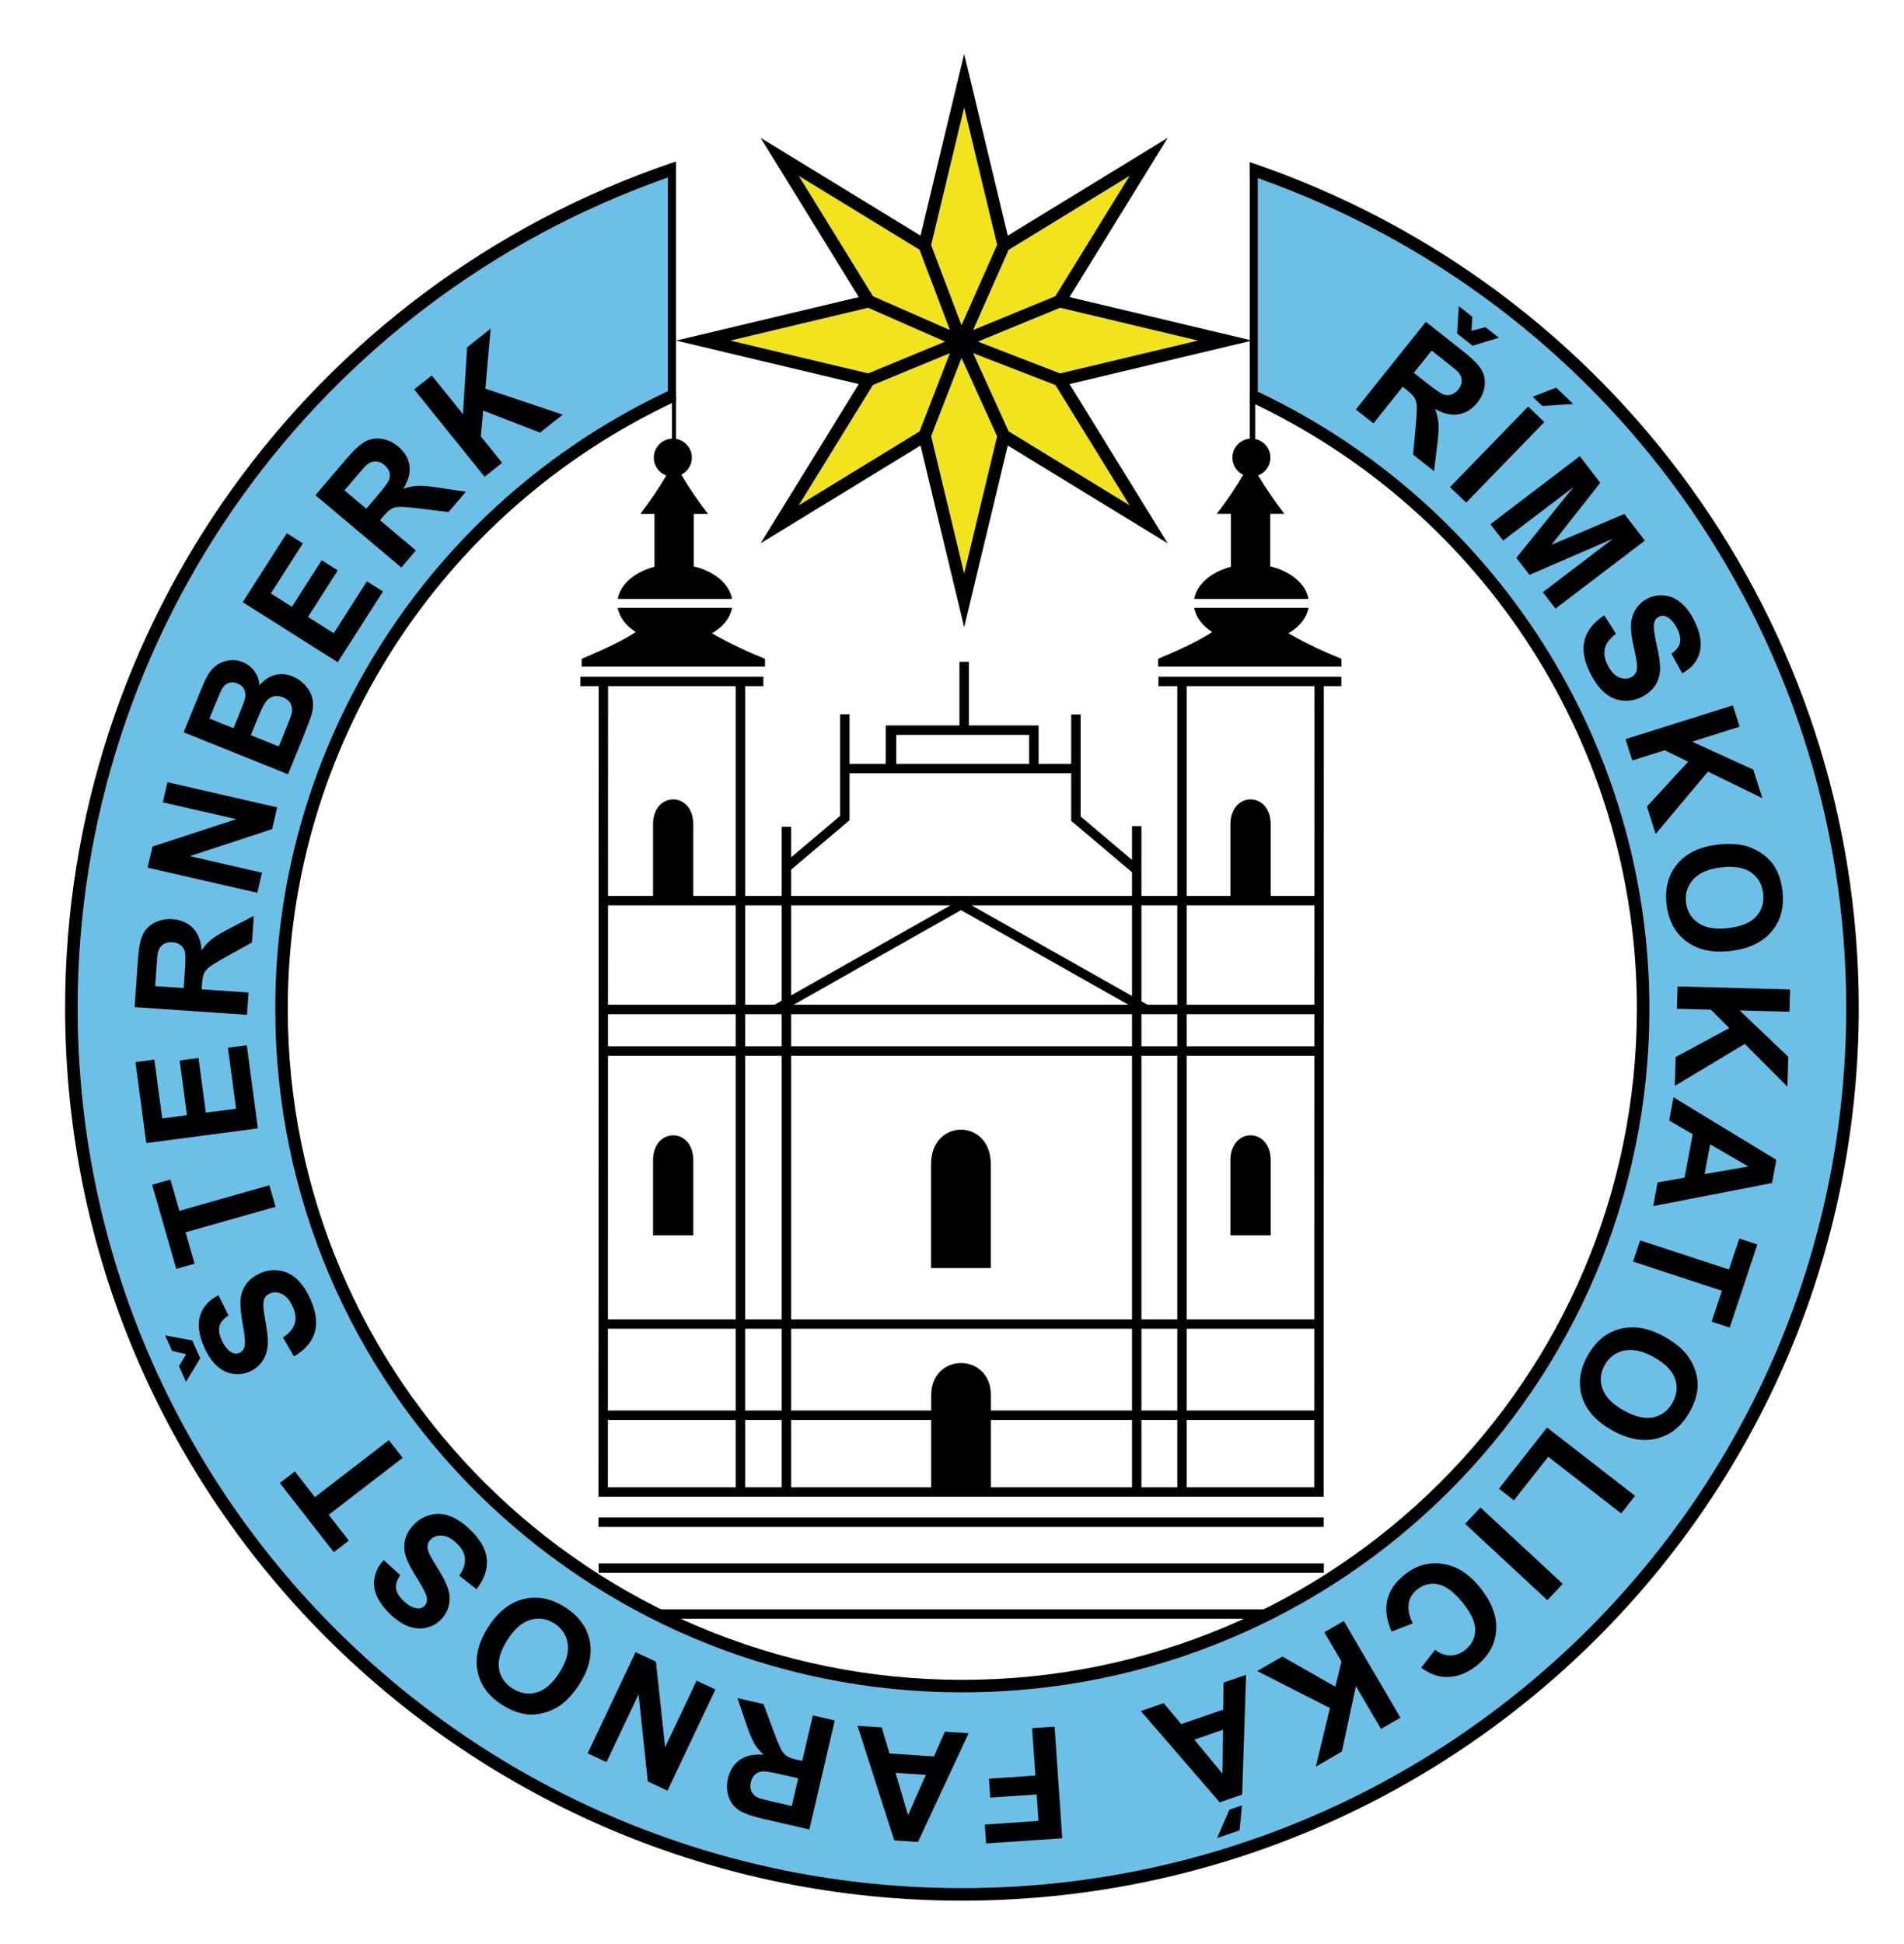 <?xml version="1.0" encoding="UTF-8" standalone="no"?>
<svg
   xmlns:dc="http://purl.org/dc/elements/1.1/"
   xmlns:cc="http://creativecommons.org/ns#"
   xmlns:rdf="http://www.w3.org/1999/02/22-rdf-syntax-ns#"
   xmlns:svg="http://www.w3.org/2000/svg"
   xmlns="http://www.w3.org/2000/svg"
   xmlns:sodipodi="http://sodipodi.sourceforge.net/DTD/sodipodi-0.dtd"
   xmlns:inkscape="http://www.inkscape.org/namespaces/inkscape"
   id="svg14"
   height="749.89"
   width="734.551"
   version="1.1"
   sodipodi:docname="farnost.svg"
   inkscape:version="0.92.3 (2405546, 2018-03-11)">
  <sodipodi:namedview
     pagecolor="#ffffff"
     bordercolor="#666666"
     borderopacity="1"
     objecttolerance="10"
     gridtolerance="10"
     guidetolerance="10"
     inkscape:pageopacity="0"
     inkscape:pageshadow="2"
     inkscape:window-width="1920"
     inkscape:window-height="1030"
     id="namedview12"
     showgrid="false"
     inkscape:zoom="0.28032173"
     inkscape:cx="602.41023"
     inkscape:cy="420.94489"
     inkscape:window-x="0"
     inkscape:window-y="0"
     inkscape:window-maximized="1"
     inkscape:current-layer="svg14" />
  <defs
     id="defs18" />
  <path
     id="path831"
     d="m 458.588,216.655 -0.07,309.015 h 272.51 l 0.07,-309.015 10.408,-3.64 0.016,-3.882 -32.073,-15.451 19.354,-7.237 0.003,-3.416 -23.14,-5.112 -20.947,5.112 -0.002,3.416 18.111,8.814 -32.038,13.874 0.125,3.882 10.919,3.64 v 84.563 h -21.11 v -12.788 l -23.46,-19.826 v -18.343 l -14.84,-0.455 -1.371,-14.347 h -51.287 l -1.89,14.032 -16.13,0.77 v 18.129 l -22.538,19.046 v 13.781 h -21.353 v -84.563 l 10.648,-3.64 0.635,-3.882 -31.981,-12.613 19.263,-10.075 0.002,-3.416 -18.635,-9.527 -25.452,9.527 -0.002,3.416 17.887,11.967 -31.814,10.721 -0.496,3.882 z"
     style="display:none;fill:#ffffff;fill-opacity:1;stroke:none;stroke-width:1px;stroke-linecap:butt;stroke-linejoin:miter;stroke-opacity:1"
     inkscape:connector-curvature="0" />
  <path
     id="path2"
     style="display:inline;fill:#000000;fill-rule:evenodd"
     d="m 474.697,345.579 v -27.602 c 0,-12.86 15.53,-12.86 15.53,0 v 27.602 h 16.852 l 0.018,-80.924 h -49.265 v 80.924 z M 259.234,169.195 v -16.202 h 1.56 v 16.295 c 3.474,0.58 6.122,3.6 6.122,7.239 0,2.876 -1.655,5.366 -4.064,6.57 2.824,4.856 6.406,10.046 10.268,15.126 h -5.462 v 20.239 c 7.822,1.863 13.724,6.647 14.762,12.567 l -22.347,-3e-4 -21.74,3e-4 c 1.012,-5.766 6.638,-10.456 14.159,-12.417 v -20.39 h -5.462 c 3.791,-4.904 7.214,-9.993 10.025,-14.8 -2.812,-1.028 -4.819,-3.728 -4.819,-6.896 0,-3.939 3.103,-7.153 6.998,-7.332 z m 0.837,65.25 -21.74,-2e-4 c 0.651,3.708 3.21,6.971 6.954,9.35 -6.152,3.922 -12.726,6.878 -20.881,10.322 v 3.016 h 70.732 v -3.016 c -6.2,-2.481 -13.732,-5.945 -20.458,-9.846 4.17,-2.41 7.044,-5.864 7.739,-9.825 z m 222.071,-65.231 v -16.221 h 2.138 v 16.35 c 3.329,0.696 5.83,3.648 5.83,7.184 0,3.126 -1.954,5.795 -4.707,6.853 2.798,4.774 6.316,9.861 10.102,14.842 h -5.462 v 20.239 c 7.822,1.863 13.724,6.647 14.762,12.567 l -22.347,-3e-4 -21.74,3e-4 c 1.012,-5.766 6.638,-10.456 14.159,-12.417 v -20.39 h -5.462 c 3.864,-4.997 7.344,-10.187 10.185,-15.073 -2.467,-1.183 -4.17,-3.704 -4.17,-6.622 0,-3.843 2.953,-6.995 6.713,-7.313 z m 0.314,65.231 -21.74,-2e-4 c 0.651,3.708 3.21,6.971 6.954,9.35 -6.152,3.922 -12.726,6.878 -20.881,10.322 v 3.016 h 70.732 v -3.016 c -6.2,-2.481 -13.732,-5.945 -20.458,-9.846 4.17,-2.41 7.044,-5.864 7.739,-9.825 z m -230.511,242.043 c 0,-9.646 0,-19.291 0,-28.936 0,-12.86 15.53,-12.86 15.53,0 0,9.646 0,19.291 0,28.936 -5.177,0 -10.353,0 -15.53,0 z m 222.752,0 c 0,-9.646 0,-19.291 0,-28.936 0,-12.86 15.53,-12.86 15.53,0 0,9.646 0,19.291 0,28.936 -5.176,0 -10.353,0 -15.53,0 z m -115.501,12.618 c 0,-13.346 0,-26.692 0,-40.037 0,-17.794 23.052,-17.794 23.052,0 0,13.346 0,26.692 0,40.037 -7.684,0 -15.368,0 -23.052,0 z m 76.151,-101.549 -64.591,-36.492 -64.591,36.492 z m -60.496,-38.339 61.872,34.956 v -34.956 z m 65.511,37.012 2.349,1.327 h 11.482 v -38.339 h -13.831 z m -141.562,1.327 2.766,-1.563 v -36.776 h -14.074 v 38.339 z m 6.406,-3.619 61.455,-34.72 h -61.455 z m 108.755,-66.742 -0.699,-0.592 v -1.393 -16.95 h -12.572 -3.64 -51.287 -4.039 -13.981 v 16.63 0.66 0.839 l -0.647,0.547 -0.506,0.428 -0.007,0.006 v 0 l -21.378,18.065 v 10.142 h 131.516 v -9.149 l -0.223,-0.189 -22.26,-18.81 -0.003,-0.002 z m 2.941,-2.27 19.82,16.749 v -13.03 h 3.64 v 26.934 h 13.831 v -80.924 h -5.46 -1.82 v -3.64 h 7.28 3.64 59.673 v 3.64 h -6.782 l -0.07,309.015 h 0.007 v 3.64 h -52.827 -3.64 -13.831 -3.64 -131.516 -3.64 -14.074 -3.64 -51.149 -1.82 v -3.64 h 0.008 l 0.07,-309.015 h -5.233 -1.82 v -3.64 h 7.054 v 0 h 3.626 v 0 h 59.913 v 3.64 h -7.008 v 80.924 h 14.074 v -26.691 h 3.64 v 11.795 l 18.898,-15.97 v -39.2 h 3.64 v 19.11 h 13.981 v -11.162 -3.64 h 4.039 24.383 v -24.571 h 3.64 l 3e-4,24.571 h 23.264 3.64 v 3.64 11.162 h 12.572 v -19.05 h 3.64 z m -19.851,-20.304 v -11.162 h -24.459 -3.64 -23.188 v 11.162 z m -113.198,-29.967 h -49.266 l -0.018,80.924 h 17.375 v -27.602 c 0,-12.86 15.53,-12.86 15.53,0 v 27.602 h 16.378 z m -49.281,84.563 h -0.003 l -0.009,38.339 h 49.293 v -38.339 z m 272.507,0 h -49.245 v 38.339 h 49.237 z m -272.507,41.979 h -0.013 l -0.003,12.375 h 49.297 v -12.375 z m 272.498,0 h -49.236 v 12.375 h 49.233 z m -52.876,0 h -13.831 v 12.375 h 13.831 z m -17.471,0 H 305.206 v 12.375 h 131.516 z m -135.156,0 h -14.074 v 12.375 h 14.074 z m -66.995,16.015 h -0.016 l -0.023,101.67 h 49.321 v -101.67 z m 272.494,0 h -49.232 v 101.67 h 49.209 z m -52.872,0 h -13.831 v 101.67 h 13.831 z m -17.471,0 H 305.206 v 101.67 h 131.516 z m -135.156,0 h -14.074 v 101.67 h 14.074 z m -66.995,105.31 h -0.04 l -0.007,31.544 h 49.329 v -31.544 z m 272.47,0 h -49.209 v 31.544 h 49.202 z m -52.848,0 h -13.831 v 31.544 h 13.831 z m -17.471,0 H 305.206 v 31.544 h 54.04 v -5.835 c 0,-16.646 23.052,-16.646 23.052,0 v 5.835 h 54.424 z m -135.156,0 h -14.074 v 31.544 h 14.074 z m -66.996,35.184 h -0.048 l -0.006,25.964 h 49.335 v -25.964 z m 272.462,0 h -49.201 v 25.964 h 49.195 z m -52.84,0 h -13.831 v 25.964 h 13.831 z m -17.471,0 h -54.424 v 25.964 h 54.424 z m -77.476,0 h -54.04 v 25.964 h 54.04 z m -57.68,0 h -14.074 v 25.964 h 14.074 z m -68.862,41.251 h -1.82 v -3.64 h 279.775 v 3.64 z m 0.071,17.713 h -1.82 v -3.64 h 279.775 v 3.64 z m 19.194,14.074 h 237.038 v 3.64 H 251.97 Z"
     inkscape:connector-curvature="0" />
  <path
     id="path4"
     style="fill:#f1e31d;fill-rule:evenodd"
     d="M 371.968,221.234 384.68,168.301 370.945,138.07 359.236,168.222 Z m -7.364,-89.468 -29.692,-13.047 -53.112,12.648 53.143,12.655 z m -27.826,16.732 -28.605,46.39 46.58,-28.48 11.72,-30.18 z m 52.348,17.874 46.638,28.516 -28.59,-46.365 -31.743,-12.292 z m 19.839,-22.343 53.172,-12.662 -53.145,-12.656 -31.7,13.053 z m -1.805,-29.794 28.604,-46.389 -46.626,28.509 -13.706,30.946 z m -22.476,-19.791 -12.715,-52.944 -12.733,53.019 11.712,30.938 z m -29.943,1.875 -46.567,-28.473 28.62,46.414 29.676,13.039 z"
     inkscape:connector-curvature="0" />
  <path
     id="path6"
     style="fill:#000000;fill-rule:evenodd"
     d="M 371.968,221.234 384.68,168.301 370.945,138.07 359.236,168.222 Z m -7.364,-89.468 -29.692,-13.047 -53.112,12.648 53.143,12.655 z m -27.826,16.732 -28.605,46.39 46.58,-28.48 11.72,-30.18 z m 52.348,17.874 46.638,28.516 -28.589,-46.365 -31.743,-12.292 z m 19.839,-22.343 53.172,-12.662 -53.145,-12.656 -31.7,13.053 z m -1.805,-29.794 28.604,-46.389 -46.626,28.509 -13.706,30.946 z m -22.476,-19.791 -12.715,-52.944 -12.733,53.019 11.712,30.938 z m -29.943,1.875 -46.567,-28.473 28.62,46.414 29.676,13.039 z m 34.059,75.528 -16.831,70.082 -16.831,-70.082 -61.699,37.724 37.876,-61.426 -70.456,-16.778 70.456,-16.778 -37.876,-61.426 61.699,37.724 16.831,-70.082 16.831,70.082 61.699,-37.724 -37.876,61.426 70.456,16.778 -70.456,16.778 37.876,61.426 z"
     inkscape:connector-curvature="0" />
  <path
     id="path8"
     style="fill:#6cbfe7;fill-rule:evenodd"
     d="M 257.654,68.49 C 189.977,92.24 133.383,135.811 93.547,191.299 53.141,247.582 29.976,316.137 29.976,388.713 c 0,187.527 152.731,339.548 341.135,339.548 94.211,0 179.497,-38.005 241.229,-99.451 61.727,-61.442 99.906,-146.329 99.906,-240.097 0,-72.752 -23.276,-141.453 -63.852,-197.805 C 608.708,135.792 552.473,92.484 485.283,68.742 V 151.064 c 45.9,21.752 83.526,55.608 109.746,96.672 26.479,41.469 41.328,90.273 41.328,141.37 0,72.812 -29.675,138.736 -77.654,186.458 -47.975,47.719 -114.246,77.234 -187.441,77.234 -73.195,0 -139.465,-29.515 -187.441,-77.234 -47.979,-47.722 -77.654,-113.646 -77.654,-186.458 0,-51.207 14.909,-100.104 41.483,-141.62 26.292,-41.077 64.009,-74.92 110.003,-96.621 z"
     inkscape:connector-curvature="0" />
  <path
     id="path10"
     style="fill:#000000;fill-rule:evenodd"
     d="m 259.042,62.884 1.752,-0.594 v 2.81 2.304 85.535 h -0.007 v 1.803 c -45.636,21.279 -83.043,54.711 -109.061,95.358 -26.076,40.739 -40.706,88.732 -40.706,139.004 0,71.48 29.125,136.19 76.213,183.027 47.092,46.841 112.156,75.812 184.028,75.812 71.873,0 136.936,-28.971 184.028,-75.812 47.089,-46.837 76.213,-111.547 76.213,-183.027 0,-50.177 -14.57,-98.084 -40.551,-138.773 -25.942,-40.629 -63.262,-74.072 -108.811,-95.407 v -1.986 -3.351 -81.939 c -0.008,-0.003 -0.016,-0.005 -0.023,-0.008 v -5.113 l 0.138,0.046 c 70.194,23.704 128.903,68.348 170.062,125.51 41.166,57.171 64.781,126.855 64.781,200.629 0,95.1 -38.73,181.2 -101.347,243.528 -62.614,62.324 -149.108,100.873 -244.641,100.873 -191.084,0 -345.988,-154.194 -345.988,-344.401 0,-73.597 23.503,-143.134 64.5,-200.238 40.989,-57.095 99.466,-101.75 169.42,-125.591 z m -1.389,5.607 C 189.977,92.24 133.383,135.811 93.547,191.299 53.141,247.582 29.976,316.137 29.976,388.713 c 0,187.527 152.731,339.548 341.135,339.548 94.211,0 179.497,-38.005 241.229,-99.451 61.727,-61.442 99.906,-146.329 99.906,-240.097 0,-72.752 -23.276,-141.453 -63.852,-197.805 C 608.708,135.792 552.473,92.484 485.283,68.742 V 151.064 c 45.9,21.752 83.526,55.608 109.746,96.672 26.479,41.469 41.328,90.273 41.328,141.37 0,72.812 -29.675,138.736 -77.654,186.458 -47.975,47.719 -114.246,77.234 -187.441,77.234 -73.195,0 -139.465,-29.515 -187.441,-77.234 -47.979,-47.722 -77.654,-113.646 -77.654,-186.458 0,-51.207 14.909,-100.104 41.483,-141.62 26.292,-41.077 64.009,-74.92 110.003,-96.621 z"
     inkscape:connector-curvature="0" />
  <path
     id="path12"
     style="display:inline;fill:#000000;fill-rule:evenodd"
     d="m 637.794,465.206 1.705,-9.125 10.397,-1.82 3.135,-16.779 -9.072,-5.269 1.674,-8.959 39.669,24.119 -1.672,8.95 z m 19.832,-12.36 16.892,-2.899 -14.75,-8.563 z m -24.869,25.587 34.272,11.248 3.978,-11.963 6.97,2.288 -10.659,32.052 -6.97,-2.288 3.96,-11.906 -34.272,-11.248 z m 9.372,37.153 c 3.863,2.151 6.787,4.528 8.777,7.124 1.459,1.914 2.543,4.039 3.254,6.354 0.711,2.315 0.947,4.547 0.717,6.701 -0.31,2.87 -1.313,5.82 -3.019,8.844 -3.091,5.478 -7.294,8.883 -12.618,10.245 -5.327,1.348 -11.078,0.304 -17.26,-3.139 -6.13,-3.413 -10.006,-7.717 -11.626,-12.9 -1.628,-5.187 -0.895,-10.513 2.18,-15.965 3.115,-5.521 7.316,-8.961 12.602,-10.299 5.277,-1.342 10.944,-0.333 16.994,3.035 z m -4.102,7.867 c -4.295,-2.392 -8.1,-3.227 -11.42,-2.521 -3.311,0.711 -5.816,2.564 -7.503,5.553 -1.692,2.998 -1.973,6.066 -0.864,9.215 1.123,3.146 3.88,5.942 8.281,8.392 4.348,2.421 8.12,3.295 11.312,2.608 3.196,-0.673 5.662,-2.559 7.412,-5.66 1.745,-3.093 2.069,-6.194 0.976,-9.29 -1.102,-3.1 -3.829,-5.868 -8.195,-8.299 z m -66.875,58.007 31.737,29.459 -5.922,6.296 -31.737,-29.459 z m -52.724,43.794 21.852,37.291 -7.496,4.335 -9.68,-16.519 -5.425,25.254 -10.047,5.81 5.457,-22.6 -28.033,-14.272 9.668,-5.591 20.444,11.618 2.371,-9.716 -6.607,-11.276 z m -78.29,34.719 8.828,-3.035 6.729,8.081 16.234,-5.581 0.13,-10.439 8.668,-2.98 -1.511,46.18 -8.659,2.977 z m 20.615,11.024 10.882,13.158 0.207,-16.971 z m 18.396,25.37 -0.948,9.636 -8.649,2.974 4.735,-10.939 z m -72.296,-30.36 2.945,43.05 -29.364,1.983 -0.498,-7.275 20.71,-1.399 -0.699,-10.221 -17.905,1.209 -0.498,-7.275 17.905,-1.209 -1.25,-18.278 z m -76.023,-0.349 9.32,0.629 3.02,10.05 17.139,1.157 4.222,-9.561 9.151,0.618 -19.537,41.93 -9.142,-0.617 z m 14.648,18.144 4.848,16.334 6.859,-15.544 z m -23.433,-20.185 -9.794,42.038 -17.746,-4.081 c -4.458,-1.025 -7.614,-2.153 -9.459,-3.371 -1.855,-1.22 -3.155,-2.932 -3.92,-5.139 -0.763,-2.217 -0.862,-4.559 -0.283,-7.045 0.736,-3.161 2.256,-5.554 4.57,-7.187 2.315,-1.633 5.355,-2.295 9.132,-1.993 -1.568,-1.484 -2.79,-3.002 -3.667,-4.555 -0.886,-1.554 -1.948,-4.201 -3.188,-7.929 l -3.179,-9.371 10.073,2.316 3.903,10.568 c 1.407,3.757 2.414,6.153 3.022,7.19 0.6,1.025 1.309,1.806 2.129,2.325 0.83,0.521 2.212,1.004 4.155,1.45 l 1.71,0.393 4.09,-17.555 z m -14.1,22.305 -6.236,-1.434 c -4.041,-0.929 -6.598,-1.331 -7.688,-1.221 -1.08,0.113 -2.016,0.526 -2.775,1.238 -0.769,0.71 -1.297,1.702 -1.591,2.964 -0.331,1.419 -0.216,2.641 0.327,3.694 0.545,1.043 1.476,1.834 2.784,2.372 0.667,0.256 2.705,0.777 6.114,1.561 l 6.576,1.512 z m -31.94,-34.281 -18.489,39.045 -7.596,-3.55 -3.56,-33.621 -12.391,26.166 -7.253,-3.39 18.489,-39.045 7.84,3.664 3.553,33.007 12.154,-25.666 z m -52.432,-2.089 c -2.362,3.721 -4.903,6.499 -7.615,8.339 -1.999,1.348 -4.191,2.314 -6.555,2.9 -2.364,0.586 -4.619,0.704 -6.773,0.365 -2.87,-0.456 -5.783,-1.604 -8.735,-3.453 -5.347,-3.349 -8.552,-7.696 -9.646,-13.048 -1.08,-5.355 0.267,-11.006 4.047,-16.962 3.748,-5.905 8.275,-9.528 13.569,-10.867 5.299,-1.347 10.615,-0.345 15.936,2.989 5.389,3.376 8.63,7.721 9.701,13.035 1.077,5.305 -0.231,10.875 -3.93,16.703 z m -7.696,-4.476 c 2.626,-4.138 3.663,-7.87 3.124,-11.2 -0.544,-3.321 -2.277,-5.903 -5.195,-7.73 -2.926,-1.833 -5.996,-2.271 -9.219,-1.334 -3.22,0.951 -6.173,3.542 -8.864,7.782 -2.659,4.189 -3.732,7.886 -3.207,11.088 0.511,3.206 2.279,5.75 5.307,7.646 3.019,1.891 6.12,2.373 9.288,1.448 3.174,-0.933 6.096,-3.496 8.766,-7.701 z m -32.044,-32.085 -6.639,-5.237 c 1.63,-2.39 2.36,-4.585 2.19,-6.613 -0.17,-2.028 -1.199,-3.946 -3.079,-5.763 -1.987,-1.92 -3.904,-2.945 -5.744,-3.069 -1.839,-0.124 -3.32,0.38 -4.433,1.517 -0.719,0.734 -1.111,1.561 -1.196,2.487 -0.079,0.919 0.228,2.083 0.919,3.48 0.468,0.957 1.675,2.991 3.614,6.125 2.492,4.032 3.814,7.299 3.959,9.807 0.209,3.523 -0.891,6.508 -3.295,8.964 -1.544,1.577 -3.439,2.632 -5.664,3.158 -2.233,0.519 -4.527,0.334 -6.897,-0.555 -2.37,-0.889 -4.724,-2.462 -7.083,-4.741 -3.838,-3.708 -5.894,-7.362 -6.147,-10.954 -0.26,-3.599 0.967,-6.87 3.679,-9.839 l 6.43,5.792 c -1.3,1.854 -1.856,3.544 -1.675,5.079 0.181,1.534 1.137,3.144 2.866,4.815 1.787,1.726 3.554,2.705 5.295,2.93 1.123,0.146 2.079,-0.177 2.868,-0.984 0.719,-0.735 1.025,-1.658 0.918,-2.77 -0.124,-1.422 -1.341,-3.943 -3.645,-7.571 -2.311,-3.62 -3.801,-6.516 -4.491,-8.668 -0.69,-2.165 -0.797,-4.301 -0.308,-6.42 0.489,-2.119 1.689,-4.155 3.599,-6.106 1.734,-1.771 3.848,-2.965 6.343,-3.567 2.495,-0.602 5.002,-0.421 7.522,0.556 2.527,0.97 5.124,2.75 7.79,5.326 3.881,3.75 5.981,7.529 6.291,11.346 0.318,3.81 -1.018,7.633 -3.987,11.475 z m -28.493,-50.678 -28.529,21.966 7.769,9.958 -5.802,4.467 -20.815,-26.68 5.802,-4.467 7.732,9.911 28.529,-21.966 z m -41.927,-39.103 -4.22,-7.304 c 2.404,-1.622 3.899,-3.393 4.496,-5.34 0.597,-1.947 0.355,-4.107 -0.716,-6.485 -1.132,-2.514 -2.531,-4.17 -4.194,-4.961 -1.663,-0.791 -3.226,-0.867 -4.684,-0.219 -0.941,0.418 -1.613,1.042 -2.037,1.871 -0.415,0.825 -0.564,2.019 -0.441,3.571 0.079,1.061 0.443,3.395 1.078,7.019 0.814,4.662 0.827,8.183 0.029,10.567 -1.117,3.35 -3.25,5.72 -6.398,7.118 -2.021,0.898 -4.175,1.183 -6.438,0.854 -2.268,-0.338 -4.33,-1.352 -6.202,-3.049 -1.871,-1.696 -3.473,-4.023 -4.816,-7.007 -2.186,-4.855 -2.737,-9.005 -1.634,-12.435 1.098,-3.439 3.455,-6.028 7.081,-7.791 l 3.819,7.743 c -1.898,1.245 -3.044,2.611 -3.447,4.103 -0.403,1.492 -0.114,3.338 0.871,5.526 1.018,2.26 2.296,3.819 3.829,4.668 0.989,0.548 1.998,0.599 3.031,0.14 0.941,-0.418 1.569,-1.164 1.884,-2.237 0.415,-1.367 0.222,-4.157 -0.569,-8.373 -0.8,-4.213 -1.107,-7.451 -0.947,-9.703 0.165,-2.265 0.86,-4.288 2.103,-6.078 1.243,-1.789 3.115,-3.24 5.617,-4.351 2.27,-1.009 4.679,-1.341 7.221,-0.985 2.542,0.357 4.804,1.446 6.782,3.28 1.987,1.83 3.737,4.437 5.255,7.81 2.211,4.91 2.755,9.193 1.623,12.853 -1.123,3.656 -3.787,6.718 -7.976,9.197 z m -41.648,9.784 -2.711,-6.022 2.76,-4.644 -5.423,-1.269 -2.687,-5.967 10.437,1.927 3.098,6.88 z m 34.53,-67.512 -34.709,9.838 3.479,12.116 -7.059,2.001 -9.322,-32.46 7.059,-2.001 3.463,12.058 34.709,-9.838 z m -6.797,-30.264 -43.056,5.686 -4.178,-31.223 7.276,-0.961 3.035,22.681 9.561,-1.263 -2.822,-21.09 7.276,-0.961 2.822,21.09 11.666,-1.541 -3.145,-23.505 7.276,-0.961 z m -4.227,-43.78 -43.331,-2.973 1.255,-18.053 c 0.315,-4.535 0.938,-7.809 1.858,-9.811 0.92,-2.012 2.416,-3.557 4.489,-4.656 2.083,-1.098 4.396,-1.565 6.958,-1.389 3.258,0.224 5.876,1.336 7.865,3.349 1.988,2.013 3.126,4.891 3.423,8.644 1.228,-1.772 2.544,-3.211 3.948,-4.316 1.405,-1.115 3.868,-2.574 7.378,-4.379 l 8.812,-4.598 -0.712,10.247 -9.888,5.497 c -3.512,1.973 -5.735,3.34 -6.67,4.1 -0.924,0.751 -1.589,1.569 -1.975,2.456 -0.387,0.897 -0.648,2.328 -0.786,4.305 l -0.121,1.739 18.095,1.241 z m -24.396,-10.311 0.441,-6.344 c 0.286,-4.111 0.282,-6.682 5e-4,-7.734 -0.282,-1.042 -0.841,-1.895 -1.669,-2.527 -0.827,-0.642 -1.896,-1.004 -3.197,-1.093 -1.462,-0.1 -2.659,0.205 -3.62,0.903 -0.951,0.699 -1.59,1.738 -1.918,3.105 -0.15,0.695 -0.345,2.776 -0.586,6.244 l -0.465,6.69 z m 28.401,-36.761 -42.321,-9.707 1.889,-8.126 32.327,-10.558 -28.362,-6.505 1.803,-7.759 42.321,9.707 -1.949,8.387 -31.725,10.421 27.82,6.381 z m -28.421,-61.904 6.426,-15.774 c 1.276,-3.131 2.353,-5.401 3.24,-6.829 0.9,-1.433 2.01,-2.579 3.338,-3.455 1.337,-0.873 2.864,-1.434 4.59,-1.681 1.726,-0.246 3.465,-0.017 5.198,0.68 1.874,0.754 3.406,1.946 4.567,3.567 1.171,1.625 1.792,3.445 1.887,5.46 1.698,-2.106 3.664,-3.453 5.916,-4.054 2.248,-0.592 4.534,-0.421 6.868,0.517 1.837,0.739 3.449,1.868 4.843,3.4 1.393,1.533 2.317,3.229 2.766,5.098 0.444,1.856 0.355,3.893 -0.265,6.112 -0.398,1.379 -1.61,4.621 -3.641,9.713 l -5.472,13.432 z m 9.946,-5.297 9.278,3.73 2.124,-5.215 c 1.26,-3.094 1.999,-5.041 2.212,-5.832 0.394,-1.423 0.354,-2.689 -0.125,-3.79 -0.479,-1.101 -1.362,-1.905 -2.655,-2.425 -1.246,-0.501 -2.388,-0.565 -3.439,-0.207 -1.051,0.357 -1.927,1.17 -2.625,2.428 -0.415,0.752 -1.386,3.001 -2.908,6.738 z m 15.97,6.421 10.796,4.341 3.007,-7.382 c 1.167,-2.865 1.827,-4.726 1.982,-5.561 0.258,-1.275 0.116,-2.454 -0.434,-3.54 -0.559,-1.09 -1.54,-1.923 -2.974,-2.499 -1.218,-0.49 -2.356,-0.616 -3.435,-0.377 -1.075,0.23 -2.034,0.817 -2.86,1.746 -0.826,0.929 -1.984,3.209 -3.461,6.836 z m 33.514,-28.163 -36.648,-23.16 17.017,-26.576 6.193,3.914 -12.361,19.305 8.138,5.143 11.495,-17.951 6.193,3.914 -11.495,17.951 9.93,6.275 12.811,-20.007 6.193,3.914 z m 24.553,-36.537 -33.152,-27.878 11.769,-13.812 c 2.957,-3.47 5.409,-5.742 7.343,-6.815 1.94,-1.08 4.067,-1.446 6.392,-1.113 2.333,0.34 4.475,1.324 6.435,2.972 2.493,2.096 3.94,4.533 4.343,7.324 0.403,2.792 -0.395,5.78 -2.392,8.98 2.046,-0.706 3.964,-1.092 5.754,-1.157 1.797,-0.072 4.651,0.2 8.556,0.81 l 9.842,1.476 -6.68,7.84 -11.245,-1.385 c -4.006,-0.475 -6.612,-0.681 -7.818,-0.618 -1.192,0.062 -2.215,0.33 -3.055,0.818 -0.846,0.495 -1.91,1.495 -3.198,3.007 l -1.134,1.331 13.844,11.642 z m -13.519,-22.658 4.135,-4.854 c 2.68,-3.145 4.209,-5.22 4.609,-6.233 0.393,-1.006 0.451,-2.022 0.161,-3.018 -0.284,-1.004 -0.93,-1.924 -1.926,-2.761 -1.119,-0.941 -2.265,-1.399 -3.456,-1.401 -1.183,0.005 -2.317,0.465 -3.396,1.374 -0.534,0.472 -1.932,2.035 -4.193,4.688 l -4.361,5.118 z m 45.62,-12.334 -27.139,-33.689 6.772,-5.384 12.022,14.923 1.624,-25.773 9.076,-7.216 -2.049,23.152 29.843,10.018 -8.734,6.944 -21.943,-8.502 -0.905,9.957 8.206,10.187 z m 336.142,-25.953 27.004,-33.797 14.267,11.251 c 3.584,2.826 5.947,5.19 7.088,7.077 1.148,1.893 1.583,3.993 1.321,6.312 -0.269,2.327 -1.191,4.485 -2.788,6.484 -2.03,2.541 -4.436,4.055 -7.232,4.543 -2.796,0.488 -5.828,-0.21 -9.11,-2.093 0.775,2.009 1.223,3.901 1.345,5.677 0.129,1.782 -0.055,4.625 -0.546,8.521 l -1.176,9.819 -8.098,-6.386 1.039,-11.21 c 0.352,-3.993 0.477,-6.587 0.376,-7.783 -0.1,-1.181 -0.402,-2.189 -0.919,-3.008 -0.525,-0.824 -1.565,-1.849 -3.126,-3.081 l -1.374,-1.084 -11.277,14.113 z m 22.37,-14.137 5.013,3.954 c 3.249,2.562 5.384,4.015 6.416,4.38 1.024,0.359 2.048,0.384 3.042,0.065 1.001,-0.313 1.907,-0.984 2.717,-1.999 0.911,-1.141 1.336,-2.293 1.3,-3.476 -0.042,-1.174 -0.541,-2.286 -1.49,-3.329 -0.492,-0.516 -2.108,-1.855 -4.849,-4.016 l -5.287,-4.169 z m 17.342,-25.719 5.201,4.101 -0.293,5.386 5.4,-1.358 5.154,4.064 -10.155,3.071 -5.943,-4.686 z m -3.392,69.802 30.142,-31.068 6.245,5.98 -30.142,31.068 z m 31.888,-34.837 9.075,-3.53 6.59,6.31 -11.961,0.767 z m -16.29,49.14 34.485,-26.234 7.898,10.247 -18.852,23.947 28.133,-11.908 7.916,10.27 -34.485,26.234 -4.873,-6.323 27.13,-20.676 -32.282,13.992 -5.067,-6.574 22.038,-27.282 -27.166,20.629 z m 43.925,35.15 4.519,7.125 c -2.335,1.719 -3.755,3.55 -4.27,5.519 -0.515,1.97 -0.184,4.118 0.985,6.45 1.235,2.465 2.702,4.063 4.397,4.785 1.694,0.722 3.259,0.734 4.689,0.027 0.923,-0.457 1.568,-1.107 1.958,-1.953 0.381,-0.841 0.48,-2.041 0.293,-3.586 -0.123,-1.057 -0.584,-3.374 -1.368,-6.968 -1.007,-4.625 -1.166,-8.142 -0.467,-10.557 0.977,-3.393 3.01,-5.848 6.097,-7.374 1.982,-0.98 4.122,-1.353 6.397,-1.117 2.28,0.245 4.383,1.174 6.323,2.792 1.94,1.618 3.637,3.877 5.103,6.803 2.386,4.761 3.108,8.885 2.149,12.358 -0.955,3.482 -3.202,6.164 -6.751,8.074 l -4.137,-7.58 c 1.845,-1.322 2.933,-2.734 3.273,-4.241 0.34,-1.507 -0.025,-3.34 -1.1,-5.486 -1.111,-2.217 -2.452,-3.722 -4.02,-4.507 -1.011,-0.507 -2.021,-0.516 -3.034,-0.015 -0.923,0.457 -1.52,1.227 -1.789,2.312 -0.357,1.383 -0.049,4.162 0.916,8.343 0.975,4.176 1.415,7.399 1.349,9.656 -0.071,2.27 -0.681,4.32 -1.849,6.159 -1.168,1.839 -2.978,3.365 -5.431,4.578 -2.227,1.101 -4.62,1.532 -7.174,1.28 -2.555,-0.253 -4.86,-1.248 -6.912,-2.999 -2.061,-1.747 -3.918,-4.28 -5.575,-7.588 -2.413,-4.815 -3.134,-9.072 -2.155,-12.775 0.97,-3.699 3.505,-6.867 7.587,-9.516 z m 8.186,47.757 41.413,-13.009 2.615,8.216 -18.345,5.763 23.614,10.792 3.505,11.012 -21,-10.242 -20.161,24.045 -3.373,-10.596 15.891,-17.271 -9.023,-4.427 -12.522,3.934 z m 35.46,40.705 c 4.396,-0.527 8.169,-0.321 11.317,0.608 2.314,0.69 4.452,1.771 6.4,3.223 1.948,1.452 3.464,3.116 4.558,4.991 1.454,2.499 2.396,5.469 2.814,8.911 0.758,6.234 -0.615,11.447 -4.105,15.667 -3.501,4.211 -8.764,6.738 -15.8,7.582 -6.976,0.837 -12.662,-0.367 -17.047,-3.603 -4.395,-3.234 -6.966,-7.964 -7.72,-14.169 -0.763,-6.284 0.586,-11.523 4.06,-15.701 3.464,-4.177 8.639,-6.683 15.524,-7.508 z m 1.359,8.756 c -4.888,0.586 -8.457,2.142 -10.718,4.657 -2.251,2.515 -3.174,5.479 -2.76,8.881 0.415,3.412 2.009,6.054 4.774,7.948 2.775,1.882 6.661,2.523 11.67,1.923 4.949,-0.593 8.513,-2.098 10.683,-4.524 2.181,-2.417 3.053,-5.384 2.624,-8.915 -0.428,-3.52 -2.008,-6.214 -4.729,-8.073 -2.731,-1.857 -6.576,-2.494 -11.545,-1.898 z m -16.745,45.925 43.419,1.162 -0.234,8.614 -19.233,-0.515 18.762,17.872 -0.313,11.545 -16.473,-16.502 -26.968,16.172 0.301,-11.109 20.703,-11.158 -7.069,-7.115 -13.129,-0.351 z m -50.337,170.132 33.938,26.345 -5.341,6.79 -28.155,-21.855 -13.223,16.811 -5.784,-4.49 z m -51.803,75.543 -8.169,3.175 c -1.984,-4.508 -2.528,-8.591 -1.645,-12.251 0.889,-3.652 3.12,-6.906 6.709,-9.759 4.445,-3.534 9.328,-4.907 14.656,-4.126 5.321,0.787 10.12,3.828 14.397,9.137 4.517,5.607 6.589,11.112 6.218,16.501 -0.371,5.389 -2.903,9.95 -7.589,13.675 -4.095,3.255 -8.404,4.675 -12.922,4.266 -2.688,-0.23 -5.492,-1.397 -8.435,-3.496 l 5.39,-6.91 c 1.8,1.425 3.736,2.149 5.805,2.165 2.076,0.009 4.006,-0.702 5.796,-2.126 2.483,-1.974 3.779,-4.471 3.874,-7.492 0.109,-3.02 -1.458,-6.534 -4.692,-10.549 -3.424,-4.25 -6.632,-6.679 -9.603,-7.276 -2.985,-0.599 -5.689,0.072 -8.125,2.009 -1.798,1.43 -2.886,3.234 -3.25,5.414 -0.363,2.18 0.155,4.726 1.585,7.642 z"
     inkscape:connector-curvature="0" />
</svg>
